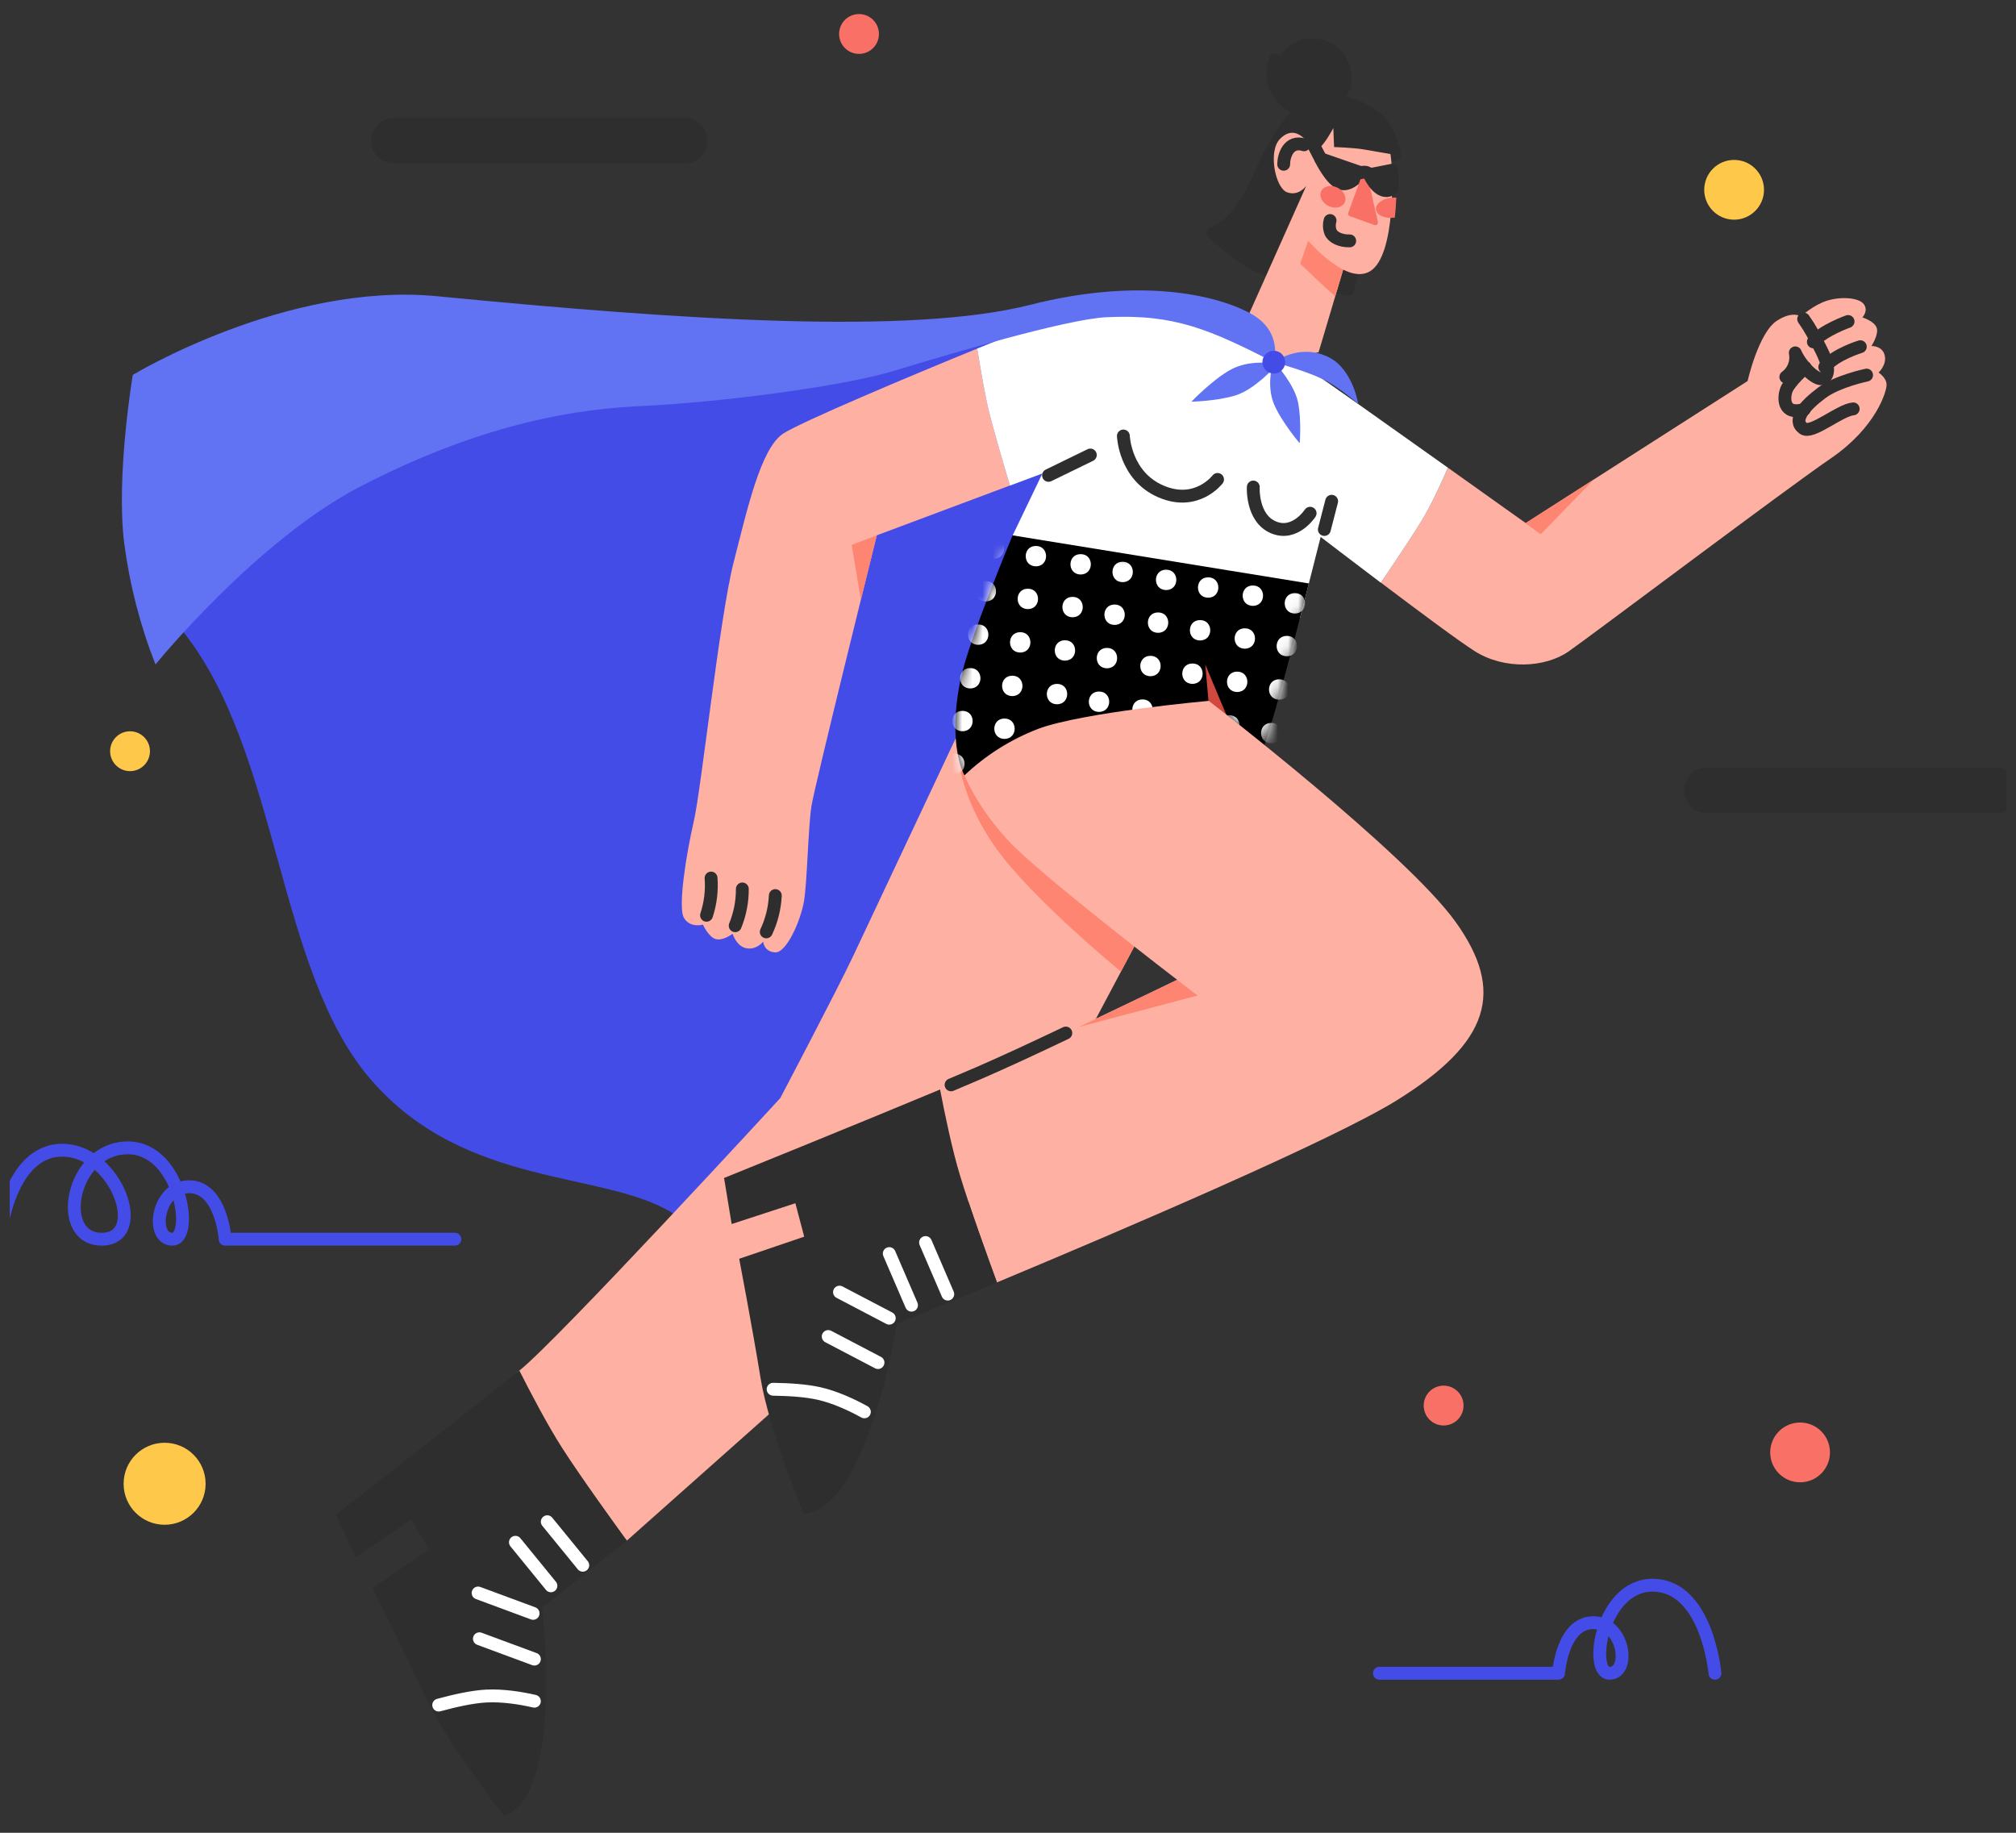 <svg width="198" height="180" viewBox="0 0 198 180" fill="none" xmlns="http://www.w3.org/2000/svg">
<rect x="0" y="0" width="198" height="180" fill="#333333" stroke="none"/>
<g clip-path="url(#clip0_1_109161)">
<path d="M116.885 44.353L74.026 118.357C74.026 118.357 72.884 123.435 66.11 119.173C59.335 114.911 45.765 116.776 36.468 106.085C27.171 95.394 27.497 74.078 18.037 62.098C8.576 50.117 32.284 40.914 32.284 40.914L80.721 34.233L106.472 31.434L116.885 44.353Z" fill="#444CE7"/>
<path d="M136.072 15.038C136.405 15.103 136.979 15.208 136.979 15.208C136.979 15.208 136.502 12.604 135.136 11.582C133.626 10.451 131.853 9.678 129.232 10.186C127.689 10.488 125.834 12.465 123.646 17.462C121.457 22.459 119.145 22.878 119.145 22.878C119.145 22.878 122.107 25.747 124.604 26.531C127.101 27.316 132.348 28.409 132.348 28.409L136.072 15.038Z" fill="#2E2E2E" stroke="#2E2E2E" stroke-width="1.262" stroke-linecap="round" stroke-linejoin="round"/>
<path d="M128.902 10.812C130.671 10.812 132.106 9.377 132.106 7.607C132.106 5.838 130.671 4.403 128.902 4.403C127.132 4.403 125.697 5.838 125.697 7.607C125.697 9.377 127.132 10.812 128.902 10.812Z" fill="#2E2E2E" stroke="#2E2E2E" stroke-width="1.262" stroke-linecap="round" stroke-linejoin="round"/>
<path d="M129.506 34.592L132.342 25.062L128.847 17.01L122.719 30.733L125.104 35.568L129.506 34.592Z" fill="#FEB0A3"/>
<path d="M132.107 25.852L128.754 22.877L127.693 25.899C127.693 25.899 130.105 28.22 131.142 29.094L132.107 25.852Z" fill="#FD8571"/>
<path d="M136.563 15.131C136.843 16.711 137.09 25.078 134.58 26.628C132.07 28.178 127.979 23.064 127.979 23.064L128.288 18.26C128.288 18.26 127.544 19.314 126.398 18.88C125.252 18.445 124.538 14.882 125.686 13.675C127.395 11.874 128.753 14.481 128.753 14.481C128.753 14.481 129.308 14.76 129.527 14.59C130.15 14.107 130.952 12.574 130.952 12.574L131.026 14.441C131.026 14.441 133.02 14.511 133.926 14.674C134.833 14.836 136.563 15.131 136.563 15.131Z" fill="#FEB0A3"/>
<path d="M126.076 16.133C126.076 15.31 126.554 13.746 128.076 14.221" stroke="#2E2E2E" stroke-width="1.262" stroke-linecap="round" stroke-linejoin="round"/>
<path d="M133.651 16.961C133.651 16.961 132.724 18.231 131.761 18.033C130.797 17.835 129.71 15.595 129.71 15.595L133.651 16.961Z" fill="#2E2E2E" stroke="#2E2E2E" stroke-width="1.262" stroke-linecap="round" stroke-linejoin="round"/>
<path d="M134.027 17.215L132.656 20.992L135.084 21.863L134.027 17.215Z" fill="#F97066" stroke="#F97066" stroke-width="0.505" stroke-linecap="round" stroke-linejoin="round"/>
<path d="M136.199 18.723C136.388 18.704 136.571 18.635 136.732 18.521C136.732 17.867 136.723 17.258 136.703 16.724L134.503 17.16C134.503 17.16 135.216 18.767 136.199 18.723Z" fill="#2E2E2E" stroke="#2E2E2E" stroke-width="1.262" stroke-linecap="round" stroke-linejoin="round"/>
<path d="M134.507 17.11C134.407 17.029 134.293 16.967 134.17 16.928C133.998 16.897 133.821 16.909 133.655 16.961" stroke="#2E2E2E" stroke-width="1.262" stroke-linecap="round" stroke-linejoin="round"/>
<path d="M129.71 15.595L128.902 14.045" stroke="#2E2E2E" stroke-width="1.262" stroke-linecap="round" stroke-linejoin="round"/>
<path d="M132.061 19.894C132.306 19.399 131.991 18.744 131.358 18.431C130.725 18.119 130.014 18.266 129.769 18.762C129.524 19.257 129.839 19.912 130.472 20.224C131.105 20.537 131.817 20.389 132.061 19.894Z" fill="#F97066"/>
<path d="M136.608 19.419C135.719 19.527 135.062 20.054 135.143 20.595C135.224 21.137 136.008 21.488 136.899 21.382L136.994 21.367C137.064 20.709 137.109 20.054 137.136 19.41C136.961 19.395 136.783 19.398 136.608 19.419Z" fill="#F97066"/>
<path d="M130.631 21.658C130.527 22.022 130.538 22.395 130.665 22.757C130.761 23.021 131.003 23.256 131.35 23.421C131.697 23.585 132.125 23.669 132.56 23.656" stroke="#2E2E2E" stroke-width="1.262" stroke-linecap="round" stroke-linejoin="round"/>
<path d="M125.239 5.91C125.031 6.458 124.958 7.048 125.029 7.629C125.099 8.211 125.309 8.767 125.642 9.249C125.974 9.732 126.419 10.126 126.938 10.398C127.457 10.671 128.034 10.813 128.62 10.813" stroke="#2E2E2E" stroke-width="1.262" stroke-linecap="round" stroke-linejoin="round"/>
<path d="M95.981 34.234C89.466 36.892 78.476 41.522 76.878 42.613C74.711 44.106 73.407 49.932 72.045 55.263C70.683 60.593 68.882 77.448 68.138 80.674C67.394 83.9 66.559 89.134 67.178 90.156C67.798 91.178 69.037 90.808 69.037 90.808C69.037 90.808 69.596 92.047 70.307 92.233C71.018 92.42 71.95 91.706 71.95 91.706C71.95 91.706 72.322 92.945 73.313 93.131C74.305 93.316 74.956 92.481 74.956 92.481C74.956 92.481 75.017 93.472 76.133 93.534C77.249 93.597 78.627 90.42 78.954 88.56C79.28 86.701 79.371 81.216 79.696 79.166C80.021 77.115 86.111 52.576 86.111 52.576L99.195 47.679C98.832 46.471 97.71 42.711 97.144 40.443C96.765 38.932 96.31 36.285 95.981 34.234Z" fill="#FEB0A3"/>
<path d="M185.289 37.73C185.242 37.056 184.498 36.587 184.498 36.587C184.498 36.587 185.336 35.843 185.102 34.89C184.869 33.937 183.801 33.984 183.801 33.984C183.801 33.984 184.563 32.822 184.309 32.171C184.055 31.519 182.912 31.172 182.912 31.172C182.912 31.172 183.539 30.52 183.051 29.87C182.562 29.22 180.82 29.108 179.472 29.521C178.123 29.934 176.869 31.079 176.869 31.079C176.869 31.079 176.081 30.49 174.522 31.497C172.709 32.667 171.639 37.424 171.639 37.424L149.843 51.373C149.843 51.373 146.358 48.886 142.209 45.935C141.645 47.245 140.608 49.542 139.601 51.171C138.054 53.673 135.618 57.219 135.618 57.219C139.193 59.919 143.345 63.011 144.869 63.97C147.751 65.783 151.748 65.597 154.073 63.97C156.398 62.344 175.409 48.026 179.83 45.005C184.25 41.983 185.335 38.404 185.289 37.73Z" fill="#FEB0A3"/>
<path d="M142.209 45.935C136.551 41.909 129.658 37.021 128.692 36.404C128.692 36.404 119.085 31.213 115.489 30.408C111.892 29.603 102.721 31.647 100.613 32.391C100.059 32.587 98.303 33.28 95.978 34.233C96.307 36.285 96.763 38.931 97.142 40.454C97.709 42.72 98.831 46.481 99.194 47.691L102.379 46.499L99.452 52.593C99.452 52.593 106.331 54.126 109.678 54.917C113.025 55.708 127.69 60.681 127.69 60.681L129.708 52.732C129.708 52.732 132.432 54.826 135.615 57.23C135.615 57.23 138.051 53.684 139.599 51.182C140.608 49.542 141.645 47.245 142.209 45.935Z" fill="white"/>
<path d="M94.294 71.594C94.294 71.594 85.367 90.559 83.788 93.906C82.209 97.254 76.63 107.851 76.63 107.851C76.63 107.851 54.779 131.618 51.011 134.606C47.243 137.593 61.568 151.304 61.568 151.304L87.975 127.833L105.963 103.203L114.006 88.059L94.294 71.594Z" fill="#FEB0A3"/>
<path d="M156.545 47.087L149.843 51.373L148.2 50.201L151.316 52.473L156.545 47.087Z" fill="#FD8571"/>
<path d="M130.787 49.23L130.07 52.002" stroke="#2E2E2E" stroke-width="1.262" stroke-linecap="round" stroke-linejoin="round"/>
<path d="M107.086 44.687L102.981 46.687" stroke="#2E2E2E" stroke-width="1.262" stroke-linecap="round" stroke-linejoin="round"/>
<path d="M113.783 88.474L94.168 74.554C94.168 74.554 94.48 79.682 99.454 85.353C102.952 89.341 107.628 93.376 110.094 95.418L113.783 88.474Z" fill="#FD8571"/>
<path d="M83.65 53.51L84.549 58.91C85.437 55.316 86.091 52.671 86.113 52.585L83.65 53.51Z" fill="#FD8571"/>
<path d="M128.547 57.301C128.547 57.301 125.221 70.505 124.169 73.171L118.71 68.833L94.724 76.147C94.724 76.147 92.989 73.233 94.352 66.663C95.129 62.92 99.451 52.579 99.451 52.579L128.547 57.301Z" fill="black"/>
<mask id="mask0_1_109161" style="mask-type:luminance" maskUnits="userSpaceOnUse" x="93" y="52" width="36" height="25">
<path d="M128.547 57.301C128.547 57.301 125.221 70.505 124.169 73.171L118.71 68.833L94.724 76.147C94.724 76.147 92.989 73.233 94.352 66.663C95.129 62.92 99.451 52.579 99.451 52.579L128.547 57.301Z" fill="white"/>
</mask>
<g mask="url(#mask0_1_109161)">
<path d="M97.615 54.867C98.946 54.867 98.949 52.867 97.615 52.867C96.281 52.867 96.281 54.867 97.615 54.867Z" fill="white"/>
<path d="M96.824 59.067C98.155 59.067 98.157 57.067 96.824 57.067C95.49 57.067 95.488 59.067 96.824 59.067Z" fill="white"/>
<path d="M96.073 63.325C97.406 63.325 97.406 61.325 96.073 61.325C94.74 61.325 94.74 63.325 96.073 63.325Z" fill="white"/>
<path d="M94.528 71.816C95.86 71.816 95.862 69.816 94.528 69.816C93.195 69.816 93.195 71.816 94.528 71.816Z" fill="white"/>
<path d="M93.736 76.02C95.068 76.02 95.07 74.02 93.736 74.02C92.402 74.02 92.402 76.02 93.736 76.02Z" fill="white"/>
<path d="M95.294 67.611C96.626 67.611 96.628 65.611 95.294 65.611C93.96 65.611 93.96 67.611 95.294 67.611Z" fill="white"/>
<path d="M101.74 55.618C103.072 55.618 103.074 53.618 101.74 53.618C100.406 53.618 100.408 55.618 101.74 55.618Z" fill="white"/>
<path d="M100.95 59.818C102.282 59.818 102.284 57.818 100.95 57.818C99.616 57.818 99.616 59.818 100.95 59.818Z" fill="white"/>
<path d="M100.201 64.086C101.532 64.086 101.534 62.086 100.201 62.086C98.868 62.086 98.865 64.086 100.201 64.086Z" fill="white"/>
<path d="M98.655 72.567C99.986 72.567 99.989 70.567 98.655 70.567C97.321 70.567 97.321 72.567 98.655 72.567Z" fill="white"/>
<path d="M97.862 76.767C99.194 76.767 99.196 74.767 97.862 74.767C96.528 74.767 96.528 76.767 97.862 76.767Z" fill="white"/>
<path d="M99.42 68.362C100.752 68.362 100.754 66.362 99.42 66.362C98.086 66.362 98.086 68.362 99.42 68.362Z" fill="white"/>
<path d="M106.136 56.42C107.468 56.42 107.47 54.42 106.136 54.42C104.802 54.42 104.802 56.42 106.136 56.42Z" fill="white"/>
<path d="M105.343 60.619C106.674 60.619 106.676 58.619 105.343 58.619C104.009 58.619 104.009 60.619 105.343 60.619Z" fill="white"/>
<path d="M104.593 64.88C105.925 64.88 105.927 62.88 104.593 62.88C103.26 62.88 103.26 64.88 104.593 64.88Z" fill="white"/>
<path d="M103.047 73.367C104.38 73.367 104.38 71.367 103.047 71.367C101.713 71.367 101.713 73.367 103.047 73.367Z" fill="white"/>
<path d="M102.256 77.567C103.588 77.567 103.59 75.567 102.256 75.567C100.922 75.567 100.922 77.567 102.256 77.567Z" fill="white"/>
<path d="M103.814 69.165C105.146 69.165 105.148 67.165 103.814 67.165C102.48 67.165 102.48 69.165 103.814 69.165Z" fill="white"/>
<path d="M110.261 57.171C111.592 57.171 111.595 55.171 110.261 55.171C108.927 55.171 108.927 57.171 110.261 57.171Z" fill="white"/>
<path d="M109.469 61.371C110.8 61.371 110.803 59.371 109.469 59.371C108.135 59.371 108.135 61.371 109.469 61.371Z" fill="white"/>
<path d="M108.72 65.632C110.051 65.632 110.054 63.632 108.72 63.632C107.386 63.632 107.386 65.632 108.72 65.632Z" fill="white"/>
<path d="M107.175 74.116C108.506 74.116 108.508 72.116 107.175 72.116C105.841 72.116 105.839 74.116 107.175 74.116Z" fill="white"/>
<path d="M107.94 69.915C109.272 69.915 109.274 67.915 107.94 67.915C106.606 67.915 106.606 69.915 107.94 69.915Z" fill="white"/>
<path d="M114.532 57.948C115.863 57.948 115.865 55.948 114.532 55.948C113.198 55.948 113.196 57.948 114.532 57.948Z" fill="white"/>
<path d="M113.739 62.148C115.071 62.148 115.073 60.148 113.739 60.148C112.406 60.148 112.406 62.148 113.739 62.148Z" fill="white"/>
<path d="M112.992 66.41C114.323 66.41 114.326 64.41 112.992 64.41C111.658 64.41 111.658 66.41 112.992 66.41Z" fill="white"/>
<path d="M111.444 74.897C112.776 74.897 112.778 72.897 111.444 72.897C110.11 72.897 110.11 74.897 111.444 74.897Z" fill="white"/>
<path d="M112.21 70.689C113.541 70.689 113.544 68.689 112.21 68.689C110.876 68.689 110.876 70.689 112.21 70.689Z" fill="white"/>
<path d="M118.658 58.7C119.989 58.7 119.992 56.7 118.658 56.7C117.324 56.7 117.324 58.7 118.658 58.7Z" fill="white"/>
<path d="M117.865 62.899C119.197 62.899 119.199 60.899 117.865 60.899C116.532 60.899 116.532 62.899 117.865 62.899Z" fill="white"/>
<path d="M117.116 67.162C118.448 67.162 118.45 65.162 117.116 65.162C115.782 65.162 115.782 67.162 117.116 67.162Z" fill="white"/>
<path d="M115.57 75.648C116.902 75.648 116.904 73.648 115.57 73.648C114.236 73.648 114.236 75.648 115.57 75.648Z" fill="white"/>
<path d="M116.336 71.45C117.667 71.45 117.67 69.45 116.336 69.45C115.002 69.45 115.002 71.45 116.336 71.45Z" fill="white"/>
<path d="M123.05 59.501C124.382 59.501 124.384 57.501 123.05 57.501C121.716 57.501 121.716 59.501 123.05 59.501Z" fill="white"/>
<path d="M122.259 63.706C123.592 63.706 123.592 61.706 122.259 61.706C120.926 61.706 120.926 63.706 122.259 63.706Z" fill="white"/>
<path d="M121.509 67.961C122.841 67.961 122.843 65.961 121.509 65.961C120.175 65.961 120.175 67.961 121.509 67.961Z" fill="white"/>
<path d="M119.964 76.448C121.296 76.448 121.298 74.448 119.964 74.448C118.63 74.448 118.63 76.448 119.964 76.448Z" fill="white"/>
<path d="M120.736 72.245C122.067 72.245 122.07 70.245 120.736 70.245C119.402 70.245 119.402 72.245 120.736 72.245Z" fill="white"/>
<path d="M127.176 60.252C128.508 60.252 128.51 58.252 127.176 58.252C125.843 58.252 125.843 60.252 127.176 60.252Z" fill="white"/>
<path d="M126.385 64.451C127.716 64.451 127.719 62.451 126.385 62.451C125.052 62.451 125.05 64.451 126.385 64.451Z" fill="white"/>
<path d="M125.635 68.713C126.968 68.713 126.968 66.713 125.635 66.713C124.301 66.713 124.301 68.713 125.635 68.713Z" fill="white"/>
<path d="M124.09 77.2C125.422 77.2 125.424 75.2 124.09 75.2C122.756 75.2 122.756 77.2 124.09 77.2Z" fill="white"/>
<path d="M124.856 72.996C126.187 72.996 126.19 70.996 124.856 70.996C123.522 70.996 123.522 72.996 124.856 72.996Z" fill="white"/>
</g>
<path d="M118.373 65.26L118.791 69.966L120.791 71.035L118.373 65.26Z" fill="#D1483E"/>
<path d="M51.011 134.606C44.409 139.872 32.983 148.769 32.983 148.769L34.937 152.918L40.396 149.236L42.129 152.156L36.582 155.99C36.582 155.99 39.699 162.192 41.832 166.739C43.965 171.287 49.514 178.344 49.514 178.344C55.434 176.274 53.233 157.891 53.233 157.891C53.233 157.891 56.66 155.212 61.566 151.302C60.328 149.602 57.026 145.034 55.218 142.216C53.744 139.919 52.024 136.617 51.011 134.606Z" fill="#2E2E2E"/>
<path d="M57.237 153.725L53.749 149.451" stroke="white" stroke-width="1.262" stroke-linecap="round" stroke-linejoin="round"/>
<path d="M142.948 90.524C138.051 83.707 118.713 68.832 118.713 68.832C118.713 68.832 106.318 69.948 101.955 71.585C99.27 72.617 96.815 74.166 94.728 76.145C94.728 76.145 95.844 79.058 98.88 82.406C101.917 85.753 115.615 96.226 115.615 96.226C115.615 96.226 101.917 102.858 96.091 105.4C95.144 105.812 93.842 106.365 92.328 106.998C92.754 109.21 93.504 112.857 94.294 115.471C95.264 118.677 97.189 123.977 97.914 125.947C110.356 120.752 130.923 111.956 137.184 108.065C146.357 102.367 147.845 97.346 142.948 90.524Z" fill="#FEB0A3"/>
<path d="M115.615 96.237C115.593 96.248 110.972 98.484 105.966 100.856L117.612 97.771L115.615 96.237Z" fill="#FD8571"/>
<path d="M115.076 95.816L114.986 95.747C115.018 95.772 115.048 95.793 115.076 95.816Z" fill="#FD8571"/>
<path d="M92.328 107.002C84.54 110.261 71.114 115.692 71.114 115.692L71.858 120.216L78.117 118.171L78.985 121.456L72.601 123.625C72.601 123.625 73.903 130.443 74.708 135.402C75.513 140.36 78.923 148.67 78.923 148.67C85.183 148.298 88.096 130.007 88.096 130.007C88.096 130.007 92.124 128.368 97.914 125.945C97.189 123.972 95.264 118.674 94.294 115.468C93.5 112.861 92.754 109.213 92.328 107.002Z" fill="#2E2E2E"/>
<path d="M104.68 101.455C100.871 103.263 98.688 104.271 96.091 105.404C95.378 105.715 94.463 106.104 93.407 106.546" stroke="#2E2E2E" stroke-width="1.262" stroke-linecap="round" stroke-linejoin="round"/>
<path d="M93.085 127.096L90.901 122.029" stroke="white" stroke-width="1.262" stroke-linecap="round" stroke-linejoin="round"/>
<path d="M89.524 128.183L87.339 123.116" stroke="white" stroke-width="1.262" stroke-linecap="round" stroke-linejoin="round"/>
<path d="M87.339 129.463L82.451 126.902" stroke="white" stroke-width="1.262" stroke-linecap="round" stroke-linejoin="round"/>
<path d="M86.232 133.821L81.344 131.26" stroke="white" stroke-width="1.262" stroke-linecap="round" stroke-linejoin="round"/>
<path d="M84.895 138.659C83.678 137.988 82.06 137.227 80.442 136.858C79.187 136.571 77.522 136.464 75.932 136.44" stroke="white" stroke-width="1.262" stroke-linecap="round" stroke-linejoin="round"/>
<path d="M54.108 155.745L50.621 151.469" stroke="white" stroke-width="1.262" stroke-linecap="round" stroke-linejoin="round"/>
<path d="M52.358 158.45L46.956 156.45" stroke="white" stroke-width="1.262" stroke-linecap="round" stroke-linejoin="round"/>
<path d="M52.485 162.944L47.083 160.944" stroke="white" stroke-width="1.262" stroke-linecap="round" stroke-linejoin="round"/>
<path d="M52.485 167.078C51.135 166.77 49.389 166.487 47.747 166.571C46.404 166.642 44.673 167.026 43.086 167.459" stroke="white" stroke-width="1.262" stroke-linecap="round" stroke-linejoin="round"/>
<path d="M76.147 87.955C76.088 89.191 75.786 90.403 75.258 91.522" stroke="#2E2E2E" stroke-width="1.262" stroke-linecap="round" stroke-linejoin="round"/>
<path d="M72.908 87.305C72.914 88.543 72.676 89.77 72.207 90.917" stroke="#2E2E2E" stroke-width="1.262" stroke-linecap="round" stroke-linejoin="round"/>
<path d="M69.837 86.233C69.931 87.469 69.78 88.712 69.391 89.889" stroke="#2E2E2E" stroke-width="1.262" stroke-linecap="round" stroke-linejoin="round"/>
<path d="M119.582 47.086C119.582 47.086 117.537 49.792 114.003 48.258C110.47 46.725 110.332 42.819 110.332 42.819" stroke="#2E2E2E" stroke-width="1.262" stroke-linecap="round" stroke-linejoin="round"/>
<path d="M128.673 50.406C128.673 50.406 127.18 52.708 125.047 51.781C122.914 50.854 123.09 47.831 123.09 47.831" stroke="#2E2E2E" stroke-width="1.262" stroke-linecap="round" stroke-linejoin="round"/>
<path d="M125.104 35.568C125.104 35.568 126.09 32.506 122.719 30.728C119.348 28.951 111.918 27.21 101.173 29.939C89.459 32.918 66.966 31.43 42.972 29.095C28.169 27.651 13.04 36.822 13.04 36.822C13.04 36.822 11.366 46.769 12.203 53.371C12.737 57.444 13.767 61.437 15.27 65.26C15.27 65.26 25.218 52.999 35.538 47.7C45.856 42.401 54.69 40.263 62.777 39.891C70.864 39.519 82.765 37.938 87.692 36.452C92.619 34.965 104.568 31.352 108.703 31.152C115.444 30.826 118.867 32.407 125.104 35.568Z" fill="#6172F3"/>
<path d="M133.396 39.684C133.396 39.684 133.062 37.319 131.481 35.77C130.593 34.903 128.117 33.631 125.104 35.568C125.104 35.568 128.059 36.356 129.899 37.229C131.551 38.011 133.396 39.684 133.396 39.684Z" fill="#6172F3"/>
<path d="M125.104 36.138C125.104 36.138 123.208 38.24 121.372 38.822C119.536 39.403 117.014 39.449 117.014 39.449C117.014 39.449 119.045 37.323 120.836 36.323C122.628 35.324 124.834 35.672 124.834 35.672" fill="#6172F3"/>
<path d="M125.376 35.833C125.376 35.833 127.122 37.763 127.481 39.493C127.84 41.224 127.65 43.533 127.65 43.533C127.65 43.533 125.895 41.478 125.149 39.75C124.402 38.022 124.927 36.038 124.927 36.038" fill="#6172F3"/>
<path d="M125.104 36.688C125.723 36.688 126.224 36.186 126.224 35.568C126.224 34.949 125.723 34.448 125.104 34.448C124.486 34.448 123.985 34.949 123.985 35.568C123.985 36.186 124.486 36.688 125.104 36.688Z" fill="#444CE7"/>
<path d="M183.327 36.839C183.327 36.839 180.458 37.43 178.912 38.59C177.222 39.859 176.003 41.273 177.114 42.076C177.951 42.68 180.631 40.298 182.011 40.155" stroke="#2E2E2E" stroke-width="1.262" stroke-linecap="round" stroke-linejoin="round"/>
<path d="M177.145 31.337C177.873 32.376 178.106 32.888 178.678 33.987C179.251 35.087 179.856 36.389 179.237 37.056C178.617 37.722 176.897 35.987 176.323 34.654C176.41 35.096 176.369 35.554 176.204 35.974C176.04 36.394 175.759 36.758 175.394 37.024" stroke="#2E2E2E" stroke-width="1.262" stroke-linecap="round" stroke-linejoin="round"/>
<path d="M182.708 34.05C182.708 34.05 180.241 34.793 179.22 36.05" stroke="#2E2E2E" stroke-width="1.262" stroke-linecap="round" stroke-linejoin="round"/>
<path d="M181.508 31.573C181.508 31.573 179.074 32.435 178.099 33.573" stroke="#2E2E2E" stroke-width="1.262" stroke-linecap="round" stroke-linejoin="round"/>
<path d="M177.302 36.096C177.302 36.096 175.791 37.462 175.471 38.24C175.151 39.019 175.076 40.848 177.213 40.203" stroke="#2E2E2E" stroke-width="1.262" stroke-linecap="round" stroke-linejoin="round"/>
<path d="M-0.05 121.703C-0.05 121.703 0.779 112.964 6.113 112.964C11.448 112.964 14.578 121.703 9.978 121.703C5.378 121.703 6.988 112.733 12.554 112.733C17.751 112.733 19.108 121.703 16.924 121.703C14.739 121.703 15.4 116.551 18.574 116.551C21.748 116.551 22.116 121.703 22.116 121.703H44.676" stroke="#444CE7" stroke-width="1.262" stroke-linecap="round" stroke-linejoin="round"/>
<path d="M67.241 12.204H38.693C37.803 12.204 37.082 12.926 37.082 13.816C37.082 14.705 37.803 15.427 38.693 15.427H67.241C68.131 15.427 68.852 14.705 68.852 13.816C68.852 12.926 68.131 12.204 67.241 12.204Z" fill="#2E2E2E" stroke="#2E2E2E" stroke-width="1.262" stroke-miterlimit="10"/>
<path d="M196.193 76.007H167.645C166.755 76.007 166.034 76.728 166.034 77.618C166.034 78.508 166.755 79.229 167.645 79.229H196.193C197.083 79.229 197.804 78.508 197.804 77.618C197.804 76.728 197.083 76.007 196.193 76.007Z" fill="#2E2E2E" stroke="#2E2E2E" stroke-width="1.262" stroke-miterlimit="10"/>
<path d="M168.431 164.332C168.431 164.332 167.659 155.687 162.294 155.687C157.284 155.687 155.977 164.332 158.081 164.332C160.186 164.332 159.545 159.366 156.486 159.366C153.426 159.366 153.072 164.332 153.072 164.332H135.478" stroke="#444CE7" stroke-width="1.262" stroke-linecap="round" stroke-linejoin="round"/>
<path d="M84.367 4.662C85.099 4.662 85.693 4.069 85.693 3.337C85.693 2.605 85.099 2.011 84.367 2.011C83.635 2.011 83.042 2.605 83.042 3.337C83.042 4.069 83.635 4.662 84.367 4.662Z" fill="#F97066" stroke="#F97066" stroke-width="1.262" stroke-miterlimit="10"/>
<path d="M141.784 139.368C142.516 139.368 143.11 138.774 143.11 138.042C143.11 137.31 142.516 136.717 141.784 136.717C141.052 136.717 140.459 137.31 140.459 138.042C140.459 138.774 141.052 139.368 141.784 139.368Z" fill="#F97066" stroke="#F97066" stroke-width="1.262" stroke-miterlimit="10"/>
<path d="M12.771 75.103C13.503 75.103 14.096 74.51 14.096 73.778C14.096 73.046 13.503 72.452 12.771 72.452C12.039 72.452 11.446 73.046 11.446 73.778C11.446 74.51 12.039 75.103 12.771 75.103Z" fill="#FEC84B" stroke="#FEC84B" stroke-width="1.262" stroke-miterlimit="10"/>
<path d="M170.314 20.944C171.587 20.944 172.619 19.913 172.619 18.64C172.619 17.367 171.587 16.336 170.314 16.336C169.042 16.336 168.01 17.367 168.01 18.64C168.01 19.913 169.042 20.944 170.314 20.944Z" fill="#FEC84B" stroke="#FEC84B" stroke-width="1.262" stroke-miterlimit="10"/>
<path d="M176.795 144.948C178.067 144.948 179.099 143.916 179.099 142.643C179.099 141.371 178.067 140.339 176.795 140.339C175.522 140.339 174.49 141.371 174.49 142.643C174.49 143.916 175.522 144.948 176.795 144.948Z" fill="#F97066" stroke="#F97066" stroke-width="1.262" stroke-miterlimit="10"/>
<path d="M16.167 149.118C18.043 149.118 19.563 147.598 19.563 145.722C19.563 143.846 18.043 142.326 16.167 142.326C14.291 142.326 12.771 143.846 12.771 145.722C12.771 147.598 14.291 149.118 16.167 149.118Z" fill="#FEC84B" stroke="#FEC84B" stroke-width="1.262" stroke-miterlimit="10"/>
</g>
<defs>
<clipPath id="clip0_1_109161">
<rect width="196.089" height="180" fill="white" transform="translate(0.955)"/>
</clipPath>
</defs>
</svg>
